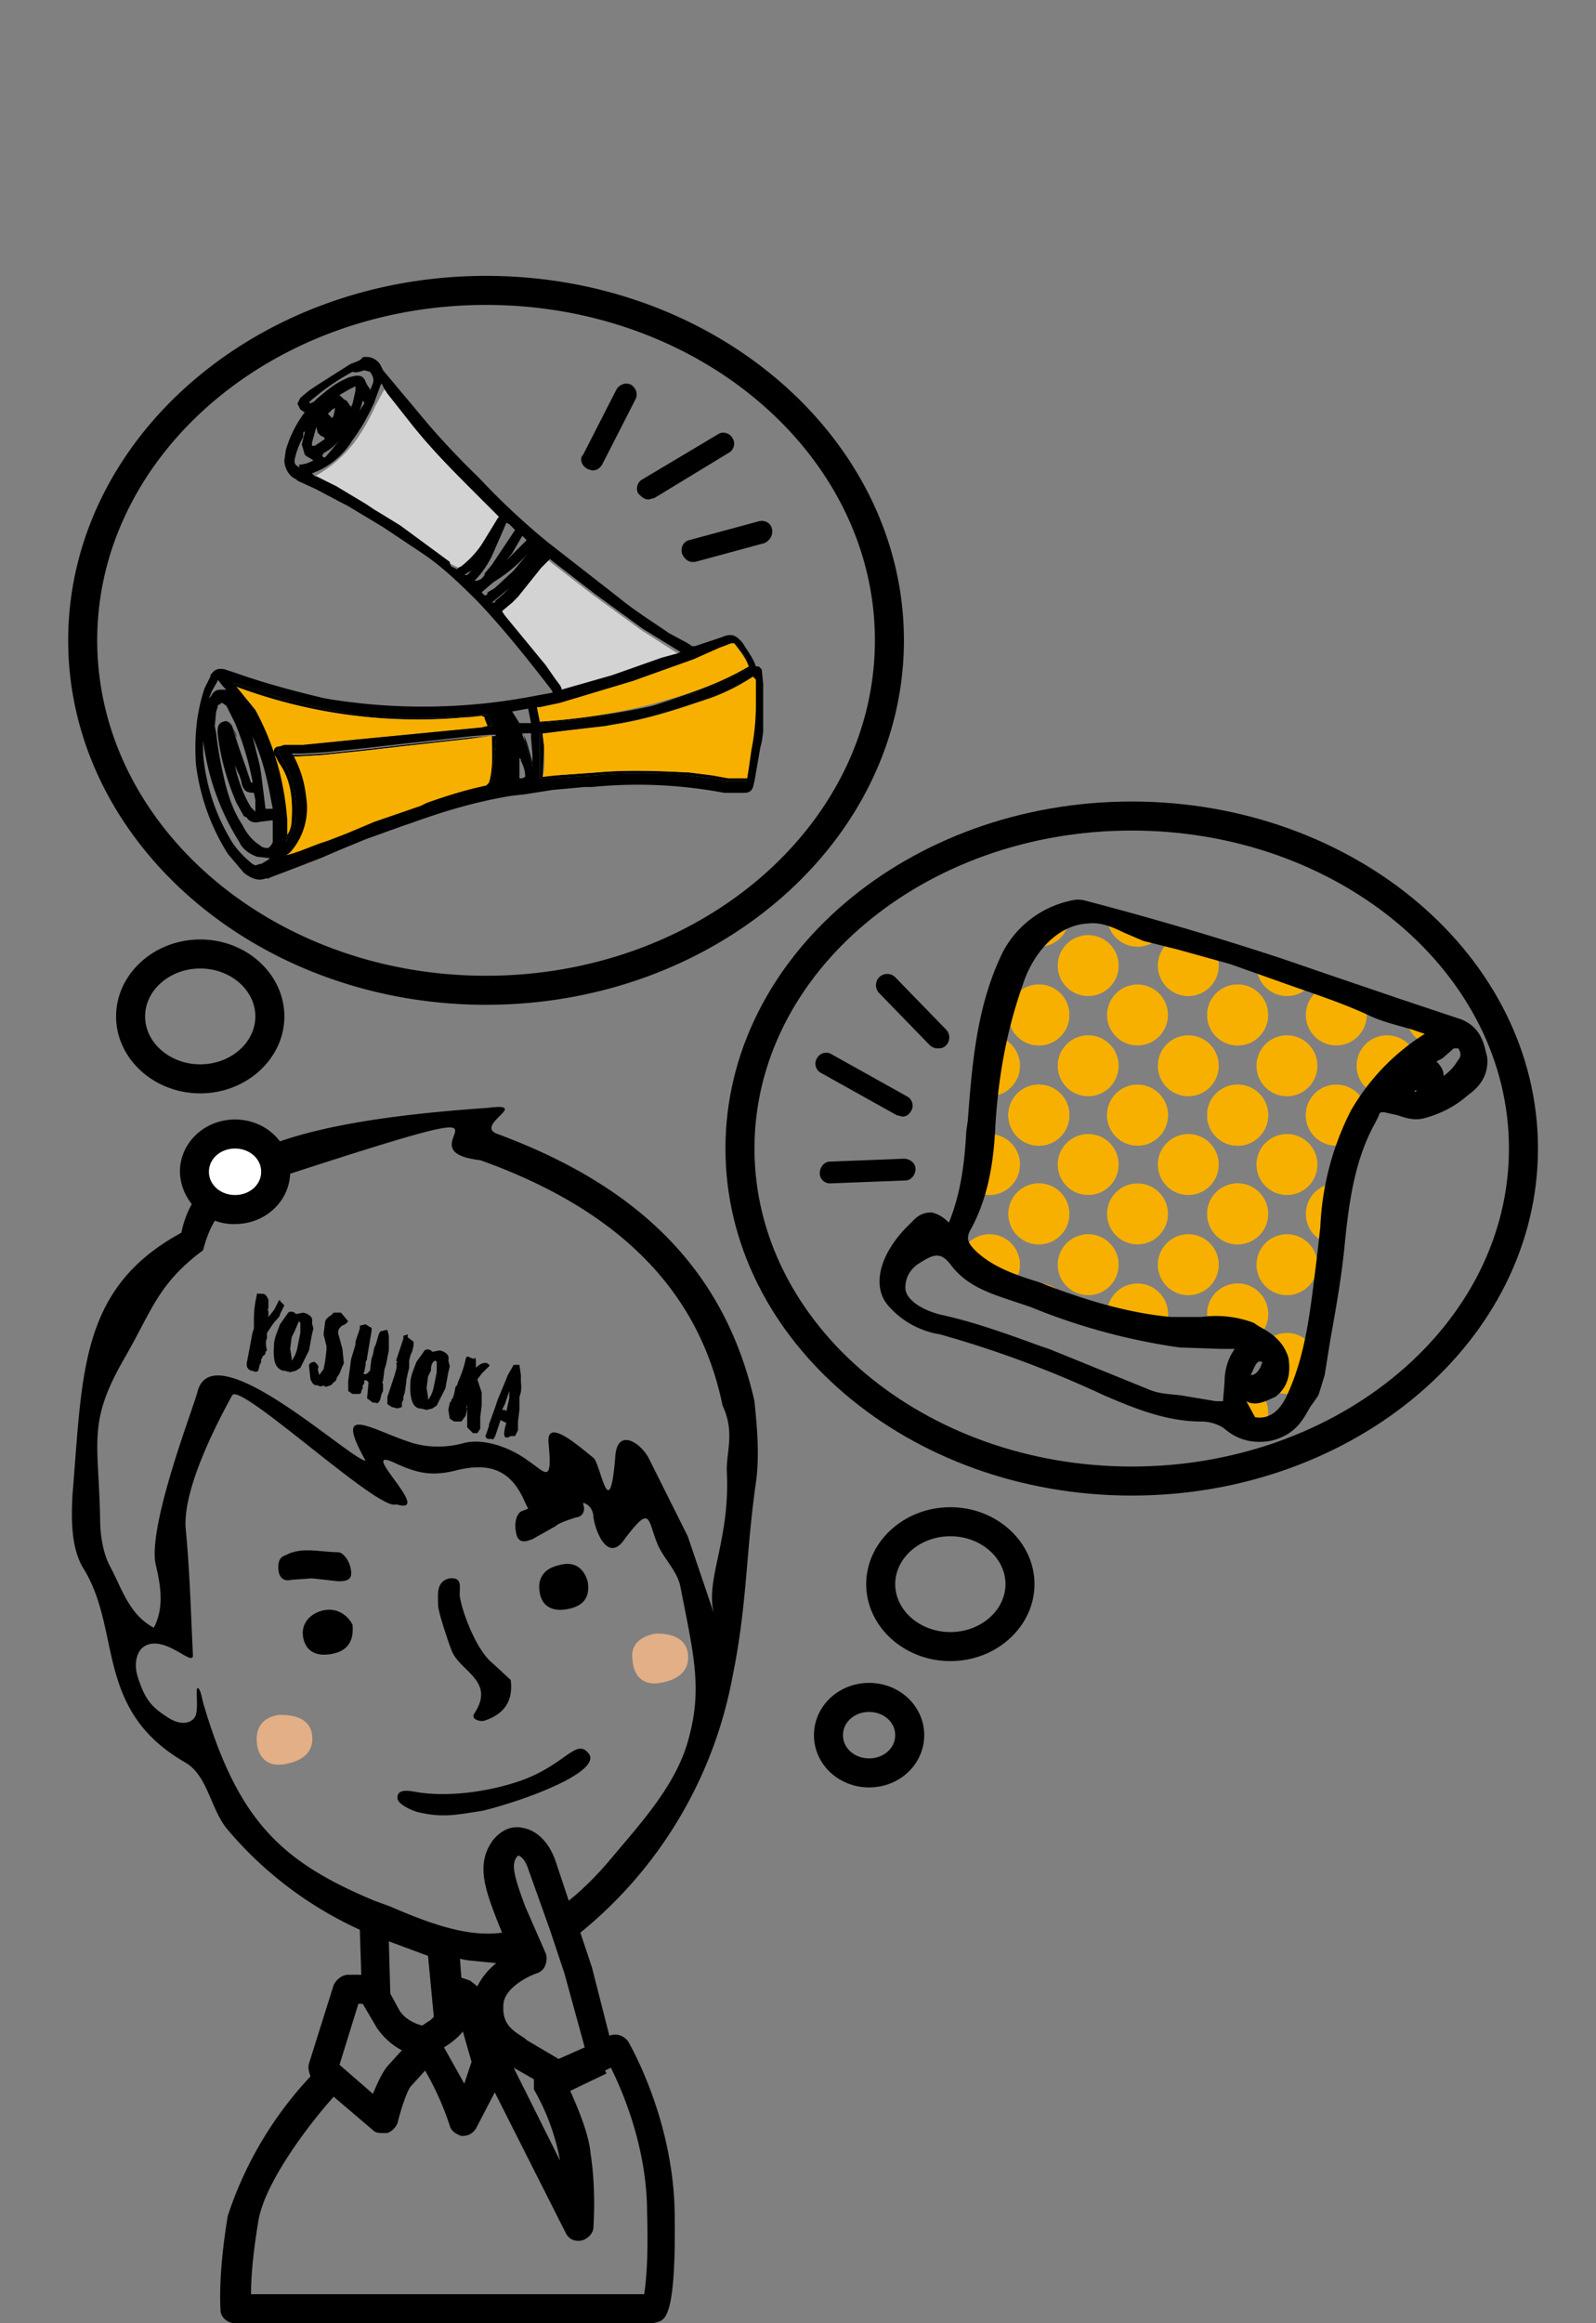 <svg version="1.1" id="レイヤー_1" xmlns="http://www.w3.org/2000/svg" xmlns:xlink="http://www.w3.org/1999/xlink" x="0" y="0" width="110" height="160" xml:space="preserve"><rect width="100%" height="100%" fill="#808080" stroke="none"/><style>.st0{fill:#e2af86}.st2{fill:none}.st3{fill:#d3d3d3}.st4,.st5{fill:#f7b000}.st5{clip-path:url(#SVGID_2_)}</style><path class="st0" d="M19.3 118.1c-1 .1-1.7.7-1.6 1.9.1 1.1.8 1.7 1.9 1.5 1.2-.2 2.1-.8 1.9-2.1-.2-1.1-1.3-1.3-2.2-1.3zM45.5 115.9c1.2-.2 2.1-.8 1.9-2.1-.2-1.1-1.3-1.3-2.2-1.3-1.1.2-1.8.8-1.6 1.9.1 1.1.8 1.7 1.9 1.5z"/><path d="M39.2 110.8c1-.2 1.5-.8 1.3-1.9-.3-1-1-1.4-2-1.1-.9.2-1.5.8-1.3 1.9.2 1.1 1.1 1.3 2 1.1zM22.3 110.9c-.9.2-1.6.9-1.4 1.9.2 1 1 1.3 2 1.1 1-.2 1.5-.8 1.4-2-.3-.6-1-1.2-2-1zM23.3 108.9c.4 0 1 0 .9-.7-.1-.8-.6-1.3-.9-1.3-1.2 0-2.5-.4-3.6.2-.3.1-.6.3-.5 1.1.1.6.5.7.9.6l1.4-.1 1.8.2zM35.7 122.7c-2.1.7-4.9 1.1-7.1.7-.5-.1-1.3-.2-1.2.5.1.4 1 .8 1.4.9 1.7.4 2.6.2 4.5-.1 3.2-.8 8.1-2.7 7.3-3.9-.9-1.2-1.6.8-4.9 1.9zM31.1 113.6c.5 1.5 3.1 2.1 1.6 4.4-.3.4.4.6.7.5 1.2-.4 2-1.2 1.8-2.8l-1.3-1.2c-1-.8-2-3.3-2.2-4.5-.1-.5.3-1.4-.7-1.3-1 .2-.8 1.2-.8 1.9 0 .4.7 2.5.9 3z"/><path d="M52 96.5c-2.2-9.7-8.8-15.1-17.7-18.4-1.7-.6 2.4-2.2-.7-1.8-13.1.9-20 3.1-21.1 8.6-7 3.8-6.8 9.6-7.5 18-.1 1.8-.1 3.8.8 5.2 2.6 4.3.7 9.7 7 13.3 1.5.9 1.7 3.1 2.8 4.5a26 26 0 009.2 7l.1 3.1H24c-.4 0-.8.3-1 .7l-1.7 5.4c-.1.3 0 .6.1.9a25.8 25.8 0 00-5.7 9.6c-.7 4.2-.5 6.4-.5 6.5 0 .5.5.9 1 .9H45l.4-.1c.5-.2 1.2-.6 1.1-7.5-.1-6.5-3.1-11.6-3.2-11.8-.3-.4-.8-.6-1.3-.4l-1.2-4.7-.8-2.4a29.7 29.7 0 0010.5-17.7c1-4.9.9-8.4 1.6-13.3.3-2.1 0-4.5-.1-5.6zm-15.2 47.4a15.4 15.4 0 011.8 4.9l-3.2-6.4 1.4.8v.7zm-3.9-7.1l-.5-.4-.6-.2-.1-1.3.5.1 2 .2c-.6.5-1 1-1.3 1.6zm-6.1-3.1l2.7 1 .4 4.2-.2.2-.3.2-.3.2c-.4-.1-1.2-.4-1.6-1.1l-.6-1.1-.1-3.6zm3.8 7.3c.5-.3 1-.7 1.3-1.1l.6 2.1-.5 1.5-1.4-2.5zm-5.9-3h.3l1 1.7c.5.7 1.1 1.2 1.7 1.5l-1 1.1c-.4.5-.7 1.2-1 1.9l-2.3-2 1.3-4.2zm17 4.6l.4-.2c.8 1.6 2.5 5.5 2.5 10 .1 3.4-.1 4.9-.2 5.6H17.3c0-1 .1-2.6.5-5 .4-2.6 3.4-6.6 5.2-8.6l2.7 2.3c.2.2.4.2.7.2h.3c.3-.1.6-.4.7-.7.2-.8.6-2.1.9-2.5l1-1.1a20 20 0 011.7 3.8c.1.4.5.6.8.7h.1c.4 0 .7-.2.9-.5l1.3-2.5 4.9 9.7c.2.4.6.6 1.1.5.4-.1.8-.5.8-.9 0-.1.2-2.6-.2-5.1-.1-1.3-.9-3.2-1.4-4.3l2.5-1.2-.1-.2zm-1.4-1.6l-1.8.8-2.2-1.3-.1-.1-.3-.2c-.8-.5-1.3-1-1.2-2.2.1-1.1 1.7-1.9 2.3-2.1.3-.1.5-.3.6-.6.1-.3.1-.6 0-.8l-1.4-3.2c-.9-2.4-.9-2.9-.6-3.4l.1-.1c.2 0 .5.3.7.9l1.5 4.2 1 3 1.4 5.1zm7.2-21.4c-.8 3.2-3.2 5.8-5.3 8.3-1 1.2-2 2.2-3 3l-.9-2.7c-.4-1.2-1.2-2.1-2.2-2.3-.8-.2-1.5.1-2.1.8-1.2 1.6-.6 3.3.2 5.4l.4 1c-2.1.3-4.5-.4-7.7-1.8l-1.1-.4c-6.2-2.6-9.3-5.3-11.7-13.3-.2-.6-.2-1-.4-1.3-.3-.3 0 1.1-.2 1.8-.1.4-.8.9-1.9.2-1.1-.7-1.6-1.2-2.1-2.8-.3-.9-.1-1.9.6-2.2 1.4-.6 3.2 1.5 3.2.7-.1-1.7-.2-5.7-.5-8.7-.2-2.4 1.6-6.3 3.2-9.2.5-1 10.2 8.1 11.3 7.5 2.7.8-2.7-4-.2-2.9 1.5.7 2.5 1 4.2.6 2.3-.6 3.9-.2 4.9 2.2l.2.4-.5.2c-.3.2-.5.8-.3 1.6.2.7.8.4 1.1.3l1.6-.9c.2-.2.8-.4 1.4-.6.3 0 .7-.3.5-.9v-.1c.4.1.7.5.7 1 .2 1.2 1 2.9 2 1.7 2-2.7 1.7-1.6 2.4.1.4 1 1.4 1.9 1.6 3 .9 4.6 1.5 6.9.6 10.3zm2.6-18.1c.2 4.6-1.5 7.3-.9 9.6l-1.8-5.3-2.7-5.4c-.6-1.1-2.2-2.1-2.3 0-.4 4.8-1 .4-1.5 0-.9-.7-3.2-2.8-3.1-1.1.3 3-.2 2.1-1.4 1.3-1.2-.9-3.1-1.6-4.5-1.2-1.1.3-2.3.3-3.4 0-2.9-.9-5.6-2.9-3.3 1.2-1.1-.1-10.6-9-11.6-4.7-.4 1.4-3.3 8.9-2.9 11.7.3 1.3.7 3-.1 4.5-1.7-.9-2.2-2.7-3-4.2-.5-.9-.7-2.2-.7-3.3-.1-5.4-.9-6.6 1.7-11.1 1.9-3.3 2.3-5.1 5.4-7.4.9-3.6 3.1-4.2 6.1-5.3 18.8-6.1 6.9-1.6 13-.9 8.4 3 14.9 8.1 16.7 16.9.9 1.9.2 3.3.3 4.7z"/><path d="M19.6 89.9l-.3-.3c0-.1 0-.1-.1 0l-.3.6-.4.5v-.1-.3c-.1-.1 0-.2 0-.2v-.6c-.1-.2-.2-.4-.4-.4h-.3c0-.1 0 0-.1 0v.1a7 7 0 00-.2 1.6v.7l-.1.3-.3 1.6-.1.5c0 .3.1.4.3.5h.1c.2.1.3.1.4 0l.1-.4.1-.2v-.2l.1-.1c-.1 0 0 0 0-.1.2-.1.2-.2.2-.3l.1-.1c-.1-.4-.1-.7 0-.8v-.3-.1l.2-.3.2-.3c.3-.4.5-.5.5-.7l.3-.6zM21.5 91.9l.1-.4-.1-.4c.1-.4-.2-.6-.6-.7l-.5.1-.1-.1c-.2-.1-.4-.1-.5.1l-.5.7-.3.8-.1.4c-.1 1.2 0 1.8.6 2h.1l.4.1.4-.1.3-.2.6-1.2.2-1.1zm-.8-.1l-.2 1c-.1.5-.3.8-.4.9v-.2l-.1-.6.1-.8.2-.4.3-.7.1.1v.7zM23.8 91.2l.2-.2-.5-.6H23l-.2.2c-.2.1-.4.3-.4.5l-.1.8.2.8v.3l-.1.8-.1.5-.3.4-.1-.4c.1-.2 0-.3-.1-.4l-.1-.1c-.1 0-.3 0-.4.2v.1l.1.9c.1.2.2.4.4.4h.1c.1.1.3.1.4 0l.1.1h.1l.3-.1.2-.2s.2-.1.2-.3l.2-.3.2-.5.1-.2-.1-1-.3-1.1c0-.3.2-.5.5-.6zM26.8 92l-.1-.4h-.1l-.4.1-.1.2-.2.7-.1.2-.1.5-.1.3-.1.8-.1.1c-.1.1-.2.2-.3.1 0 .1-.1 0 0-.1l.1-.5v-.2l.1-.2v-.1l.2-1.2c.1-.6.2-.9 0-.9l-.3-.2-.4.1v.2l-.1.3-.1.3-.1.3v.2l-.3 1-.2 1.5v.7l.3.2h.4c.1 0 .2 0 .2-.2l.1-.2v-.1-.1l.1-.1v-.2s.1-.1.2 0l.1.1-.1 1.1.4.3h.2c.1.1.2 0 .3-.2l.1-.4.1-.2v-.5c-.1-.1 0-.2 0-.2l.1-.8.1-.3.2-1v-1zM28.4 93.1l.1-.4v-.2-.1l-.4-.3v-.2l-.3.1v.2l-.3.9-.2.6c.1.1.1.1 0 .2.1.2 0 .4-.1.8l-.2.6-.1.3-.2.6v.5l.3.2.4.1.3-.1v-.3l.1-.2v-.2l.1-.3.1-.7v-.1l.1-.5.1-.4V93.9v-.2l.1-.4.1-.2zM31 94.1l-.1-.4c.1-.4-.2-.6-.6-.7l-.5.1-.1-.1c-.2-.1-.4-.1-.5.1l-.5.7-.3.8-.1.4c-.1 1.2.1 1.9.6 2h.1l.4.1.4-.1.3-.2.6-1.2.2-1.1.1-.4zm-.9.4l-.2 1c-.1.5-.3.8-.4.9v-.2l-.1-.6.1-.8.2-.4c0-.4.1-.6.3-.7l.1.1v.7zM33.7 94.1c.1-.1 0-.1-.1-.2-.2-.1-.5 0-.8.3V94v-.2c0-.3-.1-.4-.1-.2l-.3-.1c-.1-.1-.3-.1-.3.1a8 8 0 01-.5 1.5l-.1.3-.1.1-.1.5-.1.3-.1.1v.1l-.1.1-.1.5.1.6.3.2h.5l.3-.4.1-.5v1.3l.4.4h.3l.2-.3v-.8l.1-.8v-.5-.4l-.3-.9.3-.4.2-.2.3-.3zM32.2 97s-.1-.1 0-.2v.2zM35.9 94.7l-.1-.7h-.4l-.4.7-.2.5-.5 1.2-.2.6-.4 1.1v.1l-.2.6c-.1.1 0 .3.2.3h.2c.1.1.2-.1.3-.4l.3-.9.4.2c-.2.6-.2 1 0 1h.1l.2-.1H35.5l.2-.4v-.6l.1-.8v-.9c.2-.5.1-.9.1-1.1v-.4zm-.8 1.6l-.2.9-.1-.1h-.2l.2-.4.3-.9v.5z"/><g><path d="M13.8 75.3C10.6 75.3 8 72.9 8 70s2.6-5.3 5.8-5.3 5.8 2.4 5.8 5.3-2.6 5.3-5.8 5.3zm0-8.6c-2.1 0-3.8 1.5-3.8 3.3s1.7 3.3 3.8 3.3c2.1 0 3.8-1.5 3.8-3.3s-1.7-3.3-3.8-3.3z"/><ellipse cx="16.2" cy="80.7" rx="2.8" ry="2.6" fill="#fff"/><path d="M16.2 84.3a3.7 3.7 0 01-3.8-3.6c0-2 1.7-3.6 3.8-3.6 2.1 0 3.8 1.6 3.8 3.6s-1.7 3.6-3.8 3.6zm0-5.2c-1 0-1.8.7-1.8 1.6 0 .9.8 1.6 1.8 1.6s1.8-.7 1.8-1.6c0-.9-.8-1.6-1.8-1.6zM33.5 69.2c-15.9 0-28.8-11.3-28.8-25.1S17.6 19 33.5 19s28.8 11.3 28.8 25.1-12.9 25.1-28.8 25.1zm0-48.2C18.7 21 6.7 31.4 6.7 44.1s12 23.1 26.8 23.1 26.8-10.4 26.8-23.1S48.3 21 33.5 21z"/><path class="st2" d="M23 28.6l.1-.5-.2.1-.3.3.3.3.1-.2zM24.1 27.9l.1.1.1-.2.2-.9v-.1-.1-.1l-.4.2-.7.4c.2 0 .2.1.3.3l.2.1.2.3zM32 39.6s.1 0 0 0h.2l.3-.3-.2.1-.3.2zM16.6 58.2l-.1-.2-.8-1.3c-.9-1.6-1.4-3.6-1.7-5.7v-.2 1.1c.1 2 .8 4 2 6.1.4.6.9 1.1 1.4 1.5l.2.1.3-.1h.1c.2 0 .3-.1.5-.3l.1-.1-.9-.1c-.5-.2-.8-.4-1.1-.8zM21.7 31.8l-.5-.3-.1-.1c-.2-.2-.2-.4-.2-.7l.2-.8v-.1l-.1.1V30.2c-.3.5-.5 1.1-.6 1.6l.1.4H20.8l.9-.4zM14.7 47.7c.2-.2.4-.2.6-.2H15.6l-.2-.2-.4-.5v.1l-.4.7-.2.5.1-.1.2-.3zM33.4 39.6l.5-.7 1.6-2.4-.4-.4-.2-.1-.3.7-.7 1.6c-.3.6-.7 1.2-1.2 1.7.3 0 .5-.1.7-.4zM35.4 39.3l1-1.2c-.8.9-1.6 1.5-2.4 2l-.7.6-.1.1.1.1.1.1c.2 0 .2-.1.2-.2l.5-.3 1.3-1.2zM31.2 38.9l-.2-.1.1.2.4.2.1-.1-.2-.1-.2-.1zM24.4 30.5c.6-.8 1.1-1.7 1.5-2.6l.6-1.1-.2-.4-.1.2-.4 1.1c-.4.9-.9 1.8-1.5 2.6-.6.9-1.5 1.9-2.8 2.3l.2.2c1.1-.6 2-1.4 2.7-2.3zM20 58.9l.3-.1-.3.1zM18 53.3c.2.7.4 1.5.4 2.4h.4l-.1-.5c-.3-1.7-.7-3.3-1.5-4.9l-.2-.5.5 1.3.4 1.6.1.6z"/><path class="st2" d="M18.7 56.5l-.8.1c-.4.1-.7 0-.9-.3l-.2-.1-.5-.9c-.6-1.4-1.1-3-1.3-4.8v-.2c0-.1 0-.5.4-.6.2-.1.4 0 .6.3.1.3.3.5.3.8l.6 1.9.2.6.2.6h.1v-.1a21 21 0 00-1.2-4l-.6-1.2-.3-.2-.3.2v.1l-.1.3c-.1.3-.2.7-.1 1l.1.5.5 2.9c.3 1.4.7 2.5 1.3 3.4.3.6.7 1.1 1.2 1.4.2.2.4.2.6.2l.2-.2.1-.2c.1-.4 0-.9-.1-1.5z"/><path class="st2" d="M16.8 54.3l-.2-.6-.1-.3-.1-.2-.2-.5.1.5c.2.7.5 1.6 1 2.4l.3.3V55.6v-.5l-.1-.5c-.4.1-.6 0-.7-.3zM22.4 31.5l.2-.1c.6-.5 1.1-1.1 1.6-1.9l.8-1.4.2-.3v-.1l-.1-.1c-.2.8-.5 1.4-.9 1.9-.6.7-1 1.3-1.8 1.7l-.1.1.1.1v.1zM22.4 30.2l-.1-.1-.2-.1-.2-.2-.1-.4-.3 1.1v.2h.2l.6-.4.1-.1zM34.9 38.6l1.1-1.1.3-.3-.3-.3-.7 1.2-.4.5zM21.3 27.8l.1-.1h.1l.2-.2c.6-.6 1.3-1.1 2-1.4l.2-.1.4-.1c.5-.1.7.1.8.4l.1.2.2.3.1.1.2-.5c.1-.3 0-.5-.2-.8l-.4-.1c-.3.1-.6.2-.8.1-1.1.6-2.1 1.3-3 2.2-.1 0 0 0 0 0zM20.7 58.6l1.3-.5-.5.2-.8.3zM35.9 52.3l-.1-.1v1.4h.2l.2-.1a3 3 0 00-.3-1.2c0 .1 0 0 0 0zM34.1 41.4l.6-.5.4-.4-1.2 1 .2-.1c0 .1.1.1 0 0zM36.4 49.8h.2l-.2-1-1.1.2.5.8h.6zM36.6 50.5h-.5v.1l.2.5.4 1.4V52l-.1-1.2v-.3zM40.9 41l3.3 2.4 2.5 1.6.2-.1-2.6-1.6-3.4-2.3-2.1-1.8-.9-.7-.1.1.9.7 2.2 1.7zM39.1 50.3l-1.6.2 1.6-.2z"/><path d="M37.4 51.4v.2c.1-.1.1-.1 0-.2.1 0 .1 0 0 0 .1 0 0 0 0 0zM20.4 58.7l.3-.1.8-.3-1.1.4zM18.3 55.7a9.9 9.9 0 010 0zM16.3 50.8c0-.3-.2-.5-.3-.8l.3.8zM16.9 52.7zM18.9 51.6c-.1.2 0 .4.1.5l.1.2.1.2c.8 1.1 1 2.4.9 4l-.3 1-.1.5c.3-.5.6-1 .7-1.6.1-1.5-.2-2.8-.9-4l-.1-.2-.1-.2c-.1-.2-.2-.3-.1-.5l.1-.1c-.1 0-.3 0-.4.2zM34.6 42.1s.1 0 0 0c.1 0 0 0 0 0zM34.9 38.6l.4-.5-.4.5zM15 48.6l.3-.2c-.1-.1-.2.1-.3.2zM16.8 54.3l-.1-.2-.1-.4.2.6zM32.1 49.4h.2l.9-.1.2.1v.1l.2.5h.3l-.2-.6v-.1l-.2-.1-.9.1h-.2a42 42 0 01-7.1 0 43 43 0 01-8.9-2.2l-.3-.1.2.3a35.8 35.8 0 0015.8 2.1zM20.5 52.1l1.7-.1 2.9-.3 2.6-.3 4.5-.5 1.5-.2-1.3.1-4.5.5-2.6.3-2.9.3-1.7.1h-.6-.1l.1.1h.4zM25.5 26.9s0-.1 0 0c0-.1 0 0 0 0zM33.9 50.7c0 1.2.1 2.2-.2 3.2l-.1.1-.1.1c.2 0 .2-.1.4-.3l.3-3v-.1H33.9zM45 48.6a29 29 0 006.7-2.6c-.2-.7-.6-1.2-1.1-1.7.5.6.8 1 1 1.6-2.2 1.3-4.5 2-6.6 2.7-2.7.6-5.2.9-7.8 1.1v.1c2.5-.2 5.2-.5 7.8-1.2zM48.9 48.1a14 14 0 003-1.5h-.1l-.1.1c-1.1.6-2.1 1.1-3 1.4-1.8.6-3.9 1.3-6 1.7l-1 .2 1.2-.2c2.2-.4 4.2-1.1 6-1.7zM36.1 50.6c0-.1-.1-.1 0 0l.1.5.5 1.7v-.3l-.4-1.4-.2-.5z"/><path d="M50.2 53.6l-1.1-.2-1.6-.2c-2.1-.1-4.2-.2-6.4 0l-2.8.2-.9.1.1-1.9v-.2l-.1-.8v-.1h-.2v3.1h1l2.8-.2a34.2 34.2 0 018 .2l1.1.2h1.4c-.1 0-.1-.1 0-.2h-1.3zM24.1 27.9l.1.2.1-.3-.1.2-.1-.1zM23.4 27.2l-.1.1.4.2-.3-.3z"/><path class="st3" d="M34 36.2l.3-.5c.1-.1.1-.1 0-.2l-1.7-1.7c-1.4-1.4-3-3-4.4-4.8l-1.5-1.9-.2-.3-.6 1.1c-.4.9-.9 1.8-1.5 2.6-.7.9-1.6 1.7-2.7 2.3h.1l1.4.7 2 1.2.6.4.5.3 1.3.8 3.4 2.5v.1l.2.1.2.1.2.1.2-.1c.5-.4 1-.9 1.4-1.5l.8-1.3zM38.6 47.2l.1.2v.1l3.5-1 3.4-1.2 1.1-.3-2.5-1.6-3.3-2.4-2.2-1.7-.9-.7-.5.5-1.6 2-.2.2-.2.2-.6.5-.1.1.2.3 2.8 3.4.7 1 .3.4z"/><path class="st4" d="M19.8 57.5c.2-.3.3-.6.3-1 .1-1.6-.1-2.9-.9-4l-.1-.2-.1-.2c-.1-.1-.2-.3-.1-.5s.3-.2.4-.2l.3-.1H20.9l4-.4 8.3-.8.4-.1-.2-.5v-.1l-.2-.1-.9.1h-.2a35.8 35.8 0 01-15.8-2.1l1.3 1.6a18.5 18.5 0 012.2 8.6zM51.9 46.6a14 14 0 01-3 1.5c-1.8.6-3.8 1.3-6 1.7l-1.2.2-2.6.3-1.6.2h-.1v.1l.1.8v.2c0 .7.1 1.3-.1 1.9l.9-.1 2.8-.2c2.2-.2 4.3-.1 6.4 0l1.6.2 1.1.2h1.3l.1-.6.2-1.4c.2-1 .3-2 .3-3.1v-.7-1l-.2-.2z"/><path class="st4" d="M33.7 53.9c.3-1 .2-2 .2-3.2h-.2l-1.5.2-4.5.5-2.6.3-2.9.3-1.7.1h-.4c.5.8.8 1.7.9 2.9.2 1.6-.2 2.7-1.1 3.8l-.3.2.4-.1.4-.1 1-.4.5-.2.6-.2 1.3-.5 1.9-.8 3.2-1.1.4-.2c1.4-.5 2.7-.9 4.1-1.2l.1-.1.2-.2zM51.6 45.9c-.2-.6-.6-1-1-1.6h-.2l-.8.3-1.8.8-4.2 1.5-4 1.2-1 .3-1.4.3H37l.2 1a41 41 0 007.7-1.2c2.2-.6 4.5-1.3 6.7-2.6z"/><path d="M52.6 47.4v-.3l-.1-1-.2-.2h-.1-.1c-.2-.6-.6-1.1-.9-1.6-.5-.6-.8-.7-1.5-.4l-.6.2-.3.1-.9.3h-.2l-.3-.2-1.3-.7c-1-.7-2.3-1.5-3.4-2.4l-5-3.9a48.4 48.4 0 01-4.6-4.3l-.3-.3a54.6 54.6 0 01-3.3-3.5l-3.1-3.7-.1-.2c-.2-.5-.7-.8-1.3-.7-.2.3-.5.3-.9.5l-2.2 1.4-.6.4-.6.5-.2.4.2.4.3.2a8 8 0 00-1.3 2.6l-.1.7c0 .5.3 1.1.8 1.3l.1.1 1.3.6 1.7.9.4.2 2.5 1.5 2.7 1.8c1.2.8 2.3 1.8 3.8 3.3 1.8 1.9 3.4 3.9 5.1 6.1l.1.2-1.1.2a40.6 40.6 0 01-14.6.2c-2.1-.5-4-1-6-1.7l-.3-.1-.6-.2c-.5-.1-.7 0-1 .4v.1l-.4.8c-.6 1.8-.7 3.5-.6 5.2a15 15 0 002.2 6.2l1.1 1.3c.5.4 1 .6 1.5.4h.2l.2-.1.8-.3 2.6-1 1.4-.6 1.7-.7 2.5-.9.6-.2c2.2-.8 4.5-1.5 7-1.9l.9-.1 1.9-.3 2.2-.2h.5a32 32 0 019.1.4h1.4c.3 0 .5-.1.6-.4l.1-.4.4-2.3.1-.4.1-.7v-2.3-.7zm-38 .2l.4-.7v-.1l.4.5.2.2h-.1-.2c-.2 0-.4 0-.6.2l-.2.3-.1.1.2-.5zm3.9 11.6l-.5.3h-.1l-.3.1-.2-.1c-.5-.4-1-.9-1.4-1.5a13.7 13.7 0 01-2-6.1v-.1-.9-.1.2a17.2 17.2 0 002.5 7l.1.2c.3.4.6.6 1.1.8l.9.1-.1.1zm.3-1.2l-.1.2-.2.2c-.2 0-.4 0-.6-.2-.5-.3-.9-.8-1.2-1.4-.6-.9-1-2-1.3-3.4a25 25 0 01-.5-2.9l-.1-.5.1-1 .1-.3v-.1c.1-.1.2-.3.3-.2l.3.2.6 1.2a21 21 0 011.2 4v.1h-.1l-.2-.6-.2-.6A43.9 43.9 0 0116 50c-.2-.3-.4-.4-.6-.3-.4.1-.4.5-.4.6v.2c.2 1.8.7 3.4 1.3 4.8l.5.9.2.1c.2.3.5.4.9.3l.8-.1h.1V58zm-1.3-6.9a5 5 0 00-.5-1.3l.2.5c.8 1.6 1.2 3.2 1.5 4.9l.1.5h-.5l-.3-2.4-.1-.6-.4-1.6zm.1 4V55.9l-.3-.3c-.5-.8-.8-1.7-1-2.4l-.1-.5.2.5.1.2.1.3.1.4.1.2c.1.2.3.3.7.3l.1.5zm0-6.2l-1.3-1.6-.2-.3.3.1a43 43 0 008.9 2.2c2.2.2 4.5.2 7.1 0h.2l.9-.1.2.1v.1l.2.6h-.3l-.4.1-8.3.8-4 .4H19.6l-.3.1-.1.1c-.1.2 0 .3.1.5l.1.2.1.2c.7 1.2 1 2.5.9 4-.1.6-.4 1.1-.7 1.6l.1-.5v-1c-.2-2.7-.9-5.2-2.2-7.6zm16.6 1.9l-.3 3c-.2.2-.2.3-.4.3-1.4.3-2.7.7-4.1 1.2l-.4.2-3.2 1.1-1.9.8-1.3.5-.6.2-1.3.5-.3.1-.3.1-.4.1.3-.2a4.6 4.6 0 001.1-3.8 7.6 7.6 0 00-.9-2.9l-.1-.1h.7l1.7-.1 2.9-.3 2.6-.3 4.5-.5 1.3-.1h.4c-.1.1-.1.1 0 .2 0-.1 0-.1 0 0zm2.1-13.6l-.3.3-1.1 1.1.4-.5.7-1.2.3.3zm-12-11.6c.2.1.5 0 .8-.1l.4.1c.2.3.3.5.2.8l-.2.5v-.1l-.2-.3-.1-.2c-.1-.3-.3-.5-.8-.4l-.4.1-.2.1c-.7.3-1.3.8-2 1.4l-.2.2h-.1l-.1.1-.1-.1c.9-.8 1.9-1.5 3-2.1zm-2 5.6c.8-.4 1.2-1 1.8-1.7.4-.5.7-1.1.9-1.9l.1.1v.1l-.2.3-.8 1.4-1.6 1.9-.1.1h-.1l-.1-.1.1-.2c-.1.1 0 .1 0 0zm-.6-.5h-.1-.1v-.2l.3-1.1.1.4.2.2.2.1.1.1-.1.1-.6.4zm.9-2.2l.3-.3.2-.1-.1.5-.1.2-.3-.3zm.7-1.2l.1-.1.7-.4.4-.2V26.9l-.2.9-.1.3-.1-.2-.2-.3-.2-.1a.8.8 0 00-.4-.2zm-2.8 4.8c-.1 0-.1 0 0 0-.2-.1-.2-.3-.2-.4.1-.5.3-1.1.6-1.6V30v-.2l.1-.1v.1l-.2.8.2.7.1.1.5.3a2 2 0 01-1 .3c.1.2 0 .2-.1.1zm11.7 7.5h-.1-.1l.3-.2.2-.1-.3.3zm-.4-.6l-.2.1-.1.1-.4-.2-.1-.2v-.1l-3.4-2.5-1.3-.8-.5-.3-.6-.4-2-1.2-1.4-.7h-.1l-.2-.2a5.4 5.4 0 002.8-2.3c.6-.8 1.1-1.7 1.5-2.6l.4-1.1.1-.2.2.4.2.3 1.5 1.9c1.4 1.8 3 3.4 4.4 4.8l1.7 1.7c.1.1.1.1 0 .2l-.3.5-.8 1.3c-.4.6-.9 1.1-1.4 1.5zm.9 1c.5-.5.9-1.1 1.2-1.7l.7-1.6.3-.7.2.1.4.4-1.6 2.4-.5.6v.1c-.2.3-.4.4-.7.4zm.7 1l-.1-.1-.1-.1.1-.1.7-.6c.8-.5 1.6-1.1 2.4-2l-1 1.2-1.3 1.2-.5.3c0 .1 0 .2-.2.2zm.6.5h-.1l1.2-1-.4.4-.7.6.1-.1c.1.1 0 .1-.1.1zm3.6 4.3l-2.8-3.4-.2-.3.1-.1.6-.5.2-.2.2-.2 1.6-2 .5-.5.1-.1.9.7 2.2 1.7 3.3 2.4 2.6 1.6-.2.1-1.1.3-3.4 1.2-3.5 1v-.1l-.1-.2-.3-.4-.7-1zm-1.2 3l.2 1h-.8l-.5-.8 1.1-.2zm-.2 4.7l-.2.1h-.1-.1v-1.4l.1.1v.1c.2.4.3.7.3 1.1zm.5-1v.3l-.5-1.7-.2-.5v-.1h.6v.3l.1 1.2v.5zm.3-3.8h.2l1.4-.3 1-.3 4-1.2 4.2-1.5 1.8-.8.8-.3h.2c.5.5.9 1 1.1 1.7a29 29 0 01-6.7 2.6c-2.6.7-5.3 1-7.8 1.2v-.1l-.2-1zm15.1-.9v.7c0 1.1-.1 2.1-.3 3.1l-.2 1.4-.1.6c-.1.1-.1.2 0 .2h-1.4l-1.1-.2-1.6-.2c-2.1-.2-4.2-.2-6.4 0l-2.8.2h-1v-2.9-.2H37.5l1.6-.2 2.6-.3 1-.2c2.1-.4 4.2-1.1 6-1.7.9-.3 1.9-.8 3-1.4l.1-.1h.1l.2.2v1zM53.2 36.4c-.1-.4-.5-.6-.9-.5l-4.8 1.3c-.4.1-.6.5-.5.9.1.3.4.6.7.6h.2l4.8-1.3c.4-.2.6-.6.5-1zM44.7 34.4l.4-.1 5.1-3.1c.4-.2.5-.7.3-1-.2-.4-.7-.5-1-.3L44.3 33c-.4.2-.5.7-.3 1 .2.2.4.4.7.4zM40.5 32.3l.3.1c.3 0 .5-.1.7-.4l2.3-4.5c.2-.4 0-.8-.3-1-.4-.2-.8 0-1 .3l-2.3 4.5c-.3.3-.1.8.3 1z"/></g><g><path d="M65.5 114.4c-3.2 0-5.8-2.4-5.8-5.3s2.6-5.3 5.8-5.3 5.8 2.4 5.8 5.3-2.6 5.3-5.8 5.3zm0-8.6c-2.1 0-3.8 1.5-3.8 3.3 0 1.8 1.7 3.3 3.8 3.3s3.8-1.5 3.8-3.3c0-1.8-1.7-3.3-3.8-3.3zM59.9 123.1c-2.1 0-3.8-1.6-3.8-3.6s1.7-3.6 3.8-3.6 3.8 1.6 3.8 3.6-1.7 3.6-3.8 3.6zm0-5.2c-1 0-1.8.7-1.8 1.6s.8 1.6 1.8 1.6 1.8-.7 1.8-1.6-.8-1.6-1.8-1.6zM78 103c-15.4 0-28-10.7-28-23.9s12.6-23.9 28-23.9 28 10.7 28 23.9S93.4 103 78 103zm0-45.8c-14.3 0-26 9.8-26 21.9S63.7 101 78 101s26-9.8 26-21.9-11.7-21.9-26-21.9z"/><path d="M64.6 72.2a.8.8 0 01-.5-.2l-3.5-3.6c-.3-.3-.3-.8 0-1.1s.8-.3 1.1 0l3.5 3.6c.3.3.3.8 0 1.1-.2.2-.4.2-.6.2zM62.2 76.9l-.4-.1-5.2-2.9c-.4-.2-.5-.7-.3-1 .2-.4.7-.5 1-.3l5.2 2.9c.4.2.5.7.3 1-.1.2-.3.4-.6.4zM57.2 81.5a.7.7 0 01-.7-.7c0-.4.3-.8.7-.8l5.1-.2c.4 0 .8.3.8.7 0 .4-.3.8-.7.8l-5.2.2z"/><defs><path id="SVGID_1_" d="M86.1 91.6c-2-.8-3.8-.1-5.6-.2-3.2-.4-6.2-1.3-9.2-2.5-1.6-.6-3.2-1.1-4.5-2.2-.7-.7-1-1.2-.4-2.3 1-2 1.3-4.4 1.5-6.7a37 37 0 011.9-9.9c.7-2.2 2.6-4.3 4.9-4.6 1.5-.1 2.8.8 4.1 1.2 2 .6 4 .9 6 1.7 3.3 1.2 6.6 2.2 9.8 3.6 1.4.6 3 .9 4.5 1.4l.1.1-.1.1a15.3 15.3 0 00-5.7 5.6c-1.7 3-1.8 6.3-2.2 9.6-.4 3.4-.7 6.8-2.1 10-.5 1.1-1.3 2-2.7 1.8-.6-.1-1.6-2.5-1.2-2.9l.3.1c.5 1.1 1.3.7 2 .3.8-.5 1-1.2.7-2.1-.2-1.4-1.3-1.8-2.1-2.1z"/></defs><clipPath id="SVGID_2_"><use xlink:href="#SVGID_1_" overflow="visible"/></clipPath><circle class="st5" cx="99" cy="69.9" r="2.1"/><circle class="st5" cx="92.1" cy="76.8" r="2.1"/><circle class="st5" cx="99" cy="69.9" r="2.1"/><circle class="st5" cx="92.1" cy="69.9" r="2.1"/><circle class="st5" cx="88.7" cy="73.4" r="2.1"/><circle class="st5" cx="95.6" cy="73.4" r="2.1"/><circle class="st5" cx="88.7" cy="66.5" r="2.1"/><circle class="st5" cx="85.3" cy="76.8" r="2.1"/><circle class="st5" cx="85.3" cy="69.9" r="2.1"/><circle class="st5" cx="92.1" cy="83.6" r="2.1"/><circle class="st5" cx="88.7" cy="87.1" r="2.1"/><circle class="st5" cx="88.7" cy="80.2" r="2.1"/><circle class="st5" cx="85.3" cy="90.5" r="2.1"/><circle class="st5" cx="85.3" cy="83.6" r="2.1"/><circle class="st5" cx="92.1" cy="76.8" r="2.1"/><circle class="st5" cx="85.3" cy="76.8" r="2.1"/><circle class="st5" cx="88.7" cy="93.9" r="2.1"/><circle class="st5" cx="85.3" cy="97.3" r="2.1"/><circle class="st5" cx="85.3" cy="90.5" r="2.1"/><circle class="st5" cx="85.3" cy="76.8" r="2.1"/><circle class="st5" cx="78.4" cy="76.8" r="2.1"/><circle class="st5" cx="85.3" cy="69.9" r="2.1"/><circle class="st5" cx="78.4" cy="69.9" r="2.1"/><circle class="st5" cx="75" cy="73.4" r="2.1"/><circle class="st5" cx="81.9" cy="73.4" r="2.1"/><circle class="st5" cx="75" cy="66.5" r="2.1"/><circle class="st5" cx="81.9" cy="66.5" r="2.1"/><circle class="st5" cx="71.6" cy="76.8" r="2.1"/><circle class="st5" cx="71.6" cy="69.9" r="2.1"/><circle class="st5" cx="78.4" cy="63.1" r="2.1"/><circle class="st5" cx="71.6" cy="63.1" r="2.1"/><circle class="st5" cx="85.3" cy="90.5" r="2.1"/><circle class="st5" cx="78.4" cy="90.5" r="2.1"/><circle class="st5" cx="85.3" cy="83.6" r="2.1"/><circle class="st5" cx="78.4" cy="83.6" r="2.1"/><circle class="st5" cx="75" cy="87.1" r="2.1"/><circle class="st5" cx="81.9" cy="87.1" r="2.1"/><circle class="st5" cx="75" cy="80.2" r="2.1"/><circle class="st5" cx="81.9" cy="80.2" r="2.1"/><circle class="st5" cx="71.6" cy="90.5" r="2.1"/><circle class="st5" cx="71.6" cy="83.6" r="2.1"/><circle class="st5" cx="85.3" cy="76.8" r="2.1"/><circle class="st5" cx="78.4" cy="76.8" r="2.1"/><circle class="st5" cx="71.6" cy="76.8" r="2.1"/><circle class="st5" cx="85.3" cy="97.3" r="2.1"/><circle class="st5" cx="81.9" cy="93.9" r="2.1"/><circle class="st5" cx="85.3" cy="90.5" r="2.1"/><circle class="st5" cx="78.4" cy="90.5" r="2.1"/><circle class="st5" cx="71.6" cy="90.5" r="2.1"/><circle class="st5" cx="71.6" cy="76.8" r="2.1"/><circle class="st5" cx="71.6" cy="69.9" r="2.1"/><circle class="st5" cx="68.2" cy="73.4" r="2.1"/><circle class="st5" cx="68.2" cy="66.5" r="2.1"/><circle class="st5" cx="71.6" cy="63.1" r="2.1"/><circle class="st5" cx="71.6" cy="90.5" r="2.1"/><circle class="st5" cx="71.6" cy="83.6" r="2.1"/><circle class="st5" cx="64.7" cy="83.6" r="2.1"/><circle class="st5" cx="68.2" cy="87.1" r="2.1"/><circle class="st5" cx="68.2" cy="80.2" r="2.1"/><circle class="st5" cx="71.6" cy="76.8" r="2.1"/><circle class="st5" cx="71.6" cy="90.5" r="2.1"/><path d="M100.7 70.2l-2.1-.7-2.1-.7-4.7-1.6-3.5-1.2a228 228 0 00-13.6-4c-.5-.1-.8 0-1.2.1a6.9 6.9 0 00-4.4 3.5c-1.8 3.7-2.1 7.7-2.4 11.6l-.1.7c-.1 1.8-.3 4.1-1.2 6.3-.3-.3-.7-.6-1.2-.7-.4 0-.8.1-1.2.5l-.6.6c-1.8 1.9-2.3 4-1.2 5.3a6 6 0 003.6 2 74 74 0 0111.3 4.2c2.1.9 4.3 1.8 6.7 1.8.6 0 1.2.2 1.6.5.7.6 1.5.9 2.4.9.6 0 1.1-.1 1.7-.4 1-.5 1.4-1.3 1.8-2l.5-.7.1-.2.4-1.3.4-2.5c.4-2.2.8-4.5 1-6.7.3-2.9.7-5.7 2.1-8.2l.2-.4c.1-.3.1-.3.4-.3l.9.2c.6.2 1.2.4 1.9.2 1.1-.3 2.1-.8 3-1.6 1-.7 1.4-1.6 1.3-2.6-.2-.7-.3-2-1.8-2.6zm-3 4.9l-.2.1v-.1h.2zM84.3 96.4v.1h-.5l-2.4-.4c-.8-.1-1.5-.1-2.2-.4l-6.9-2.8-.6-.2c-2.2-.8-4.4-1.6-6.6-2.1-1.5-.3-2.7-1.1-2.7-1.9 0-.7.3-1.2.8-1.6 1.1-.7 1.6-1 2.4.1 1.1 1.4 2.7 1.9 4.2 2.4l1.2.4a43 43 0 0010.3 2.8l2.9.1h.9c-.5.7-.7 1.5-.7 2.3l-.1 1.2zm2.6-2.3c-.2.4-.4.6-.7.6l.1-.2c.3-.7.4-.8.7-.7l-.1.3zm-1 2.4l.2.1c.7.2 1.3-.2 1.8-.4.8-.6 1.1-1.5.9-2.7-.4-1.3-1.4-1.8-2.1-2.2l-.3-.2a7.4 7.4 0 00-3.6-.4h-2.1c-3.2-.3-6.3-1.3-9.1-2.4-1.6-.5-3.1-1-4.3-2.1-.6-.6-.8-.9-.3-1.7 1.2-2.3 1.5-4.8 1.6-6.9.2-3.5.8-6.7 1.9-9.8.6-1.9 2.2-4.1 4.5-4.2.8-.1 1.6.2 2.4.6l1.4.6 2.4.6 3.6 1 3.1 1.1c2.2.8 4.5 1.5 6.6 2.5.9.4 1.8.6 2.8.9l.9.3a15.2 15.2 0 00-5.1 5.3 19.4 19.4 0 00-2.1 8l-.2 1.8-.1.8c-.4 3.2-.7 6.2-2 9-.7 1.5-1.6 1.6-2.2 1.5l-.6-1.1zm13.5-23.6l.8-.7h.3c.3.4.1.7 0 .8-.3.5-.6.8-1 1.1 0-.4-.2-.7-.5-1l.4-.2z"/></g></svg>